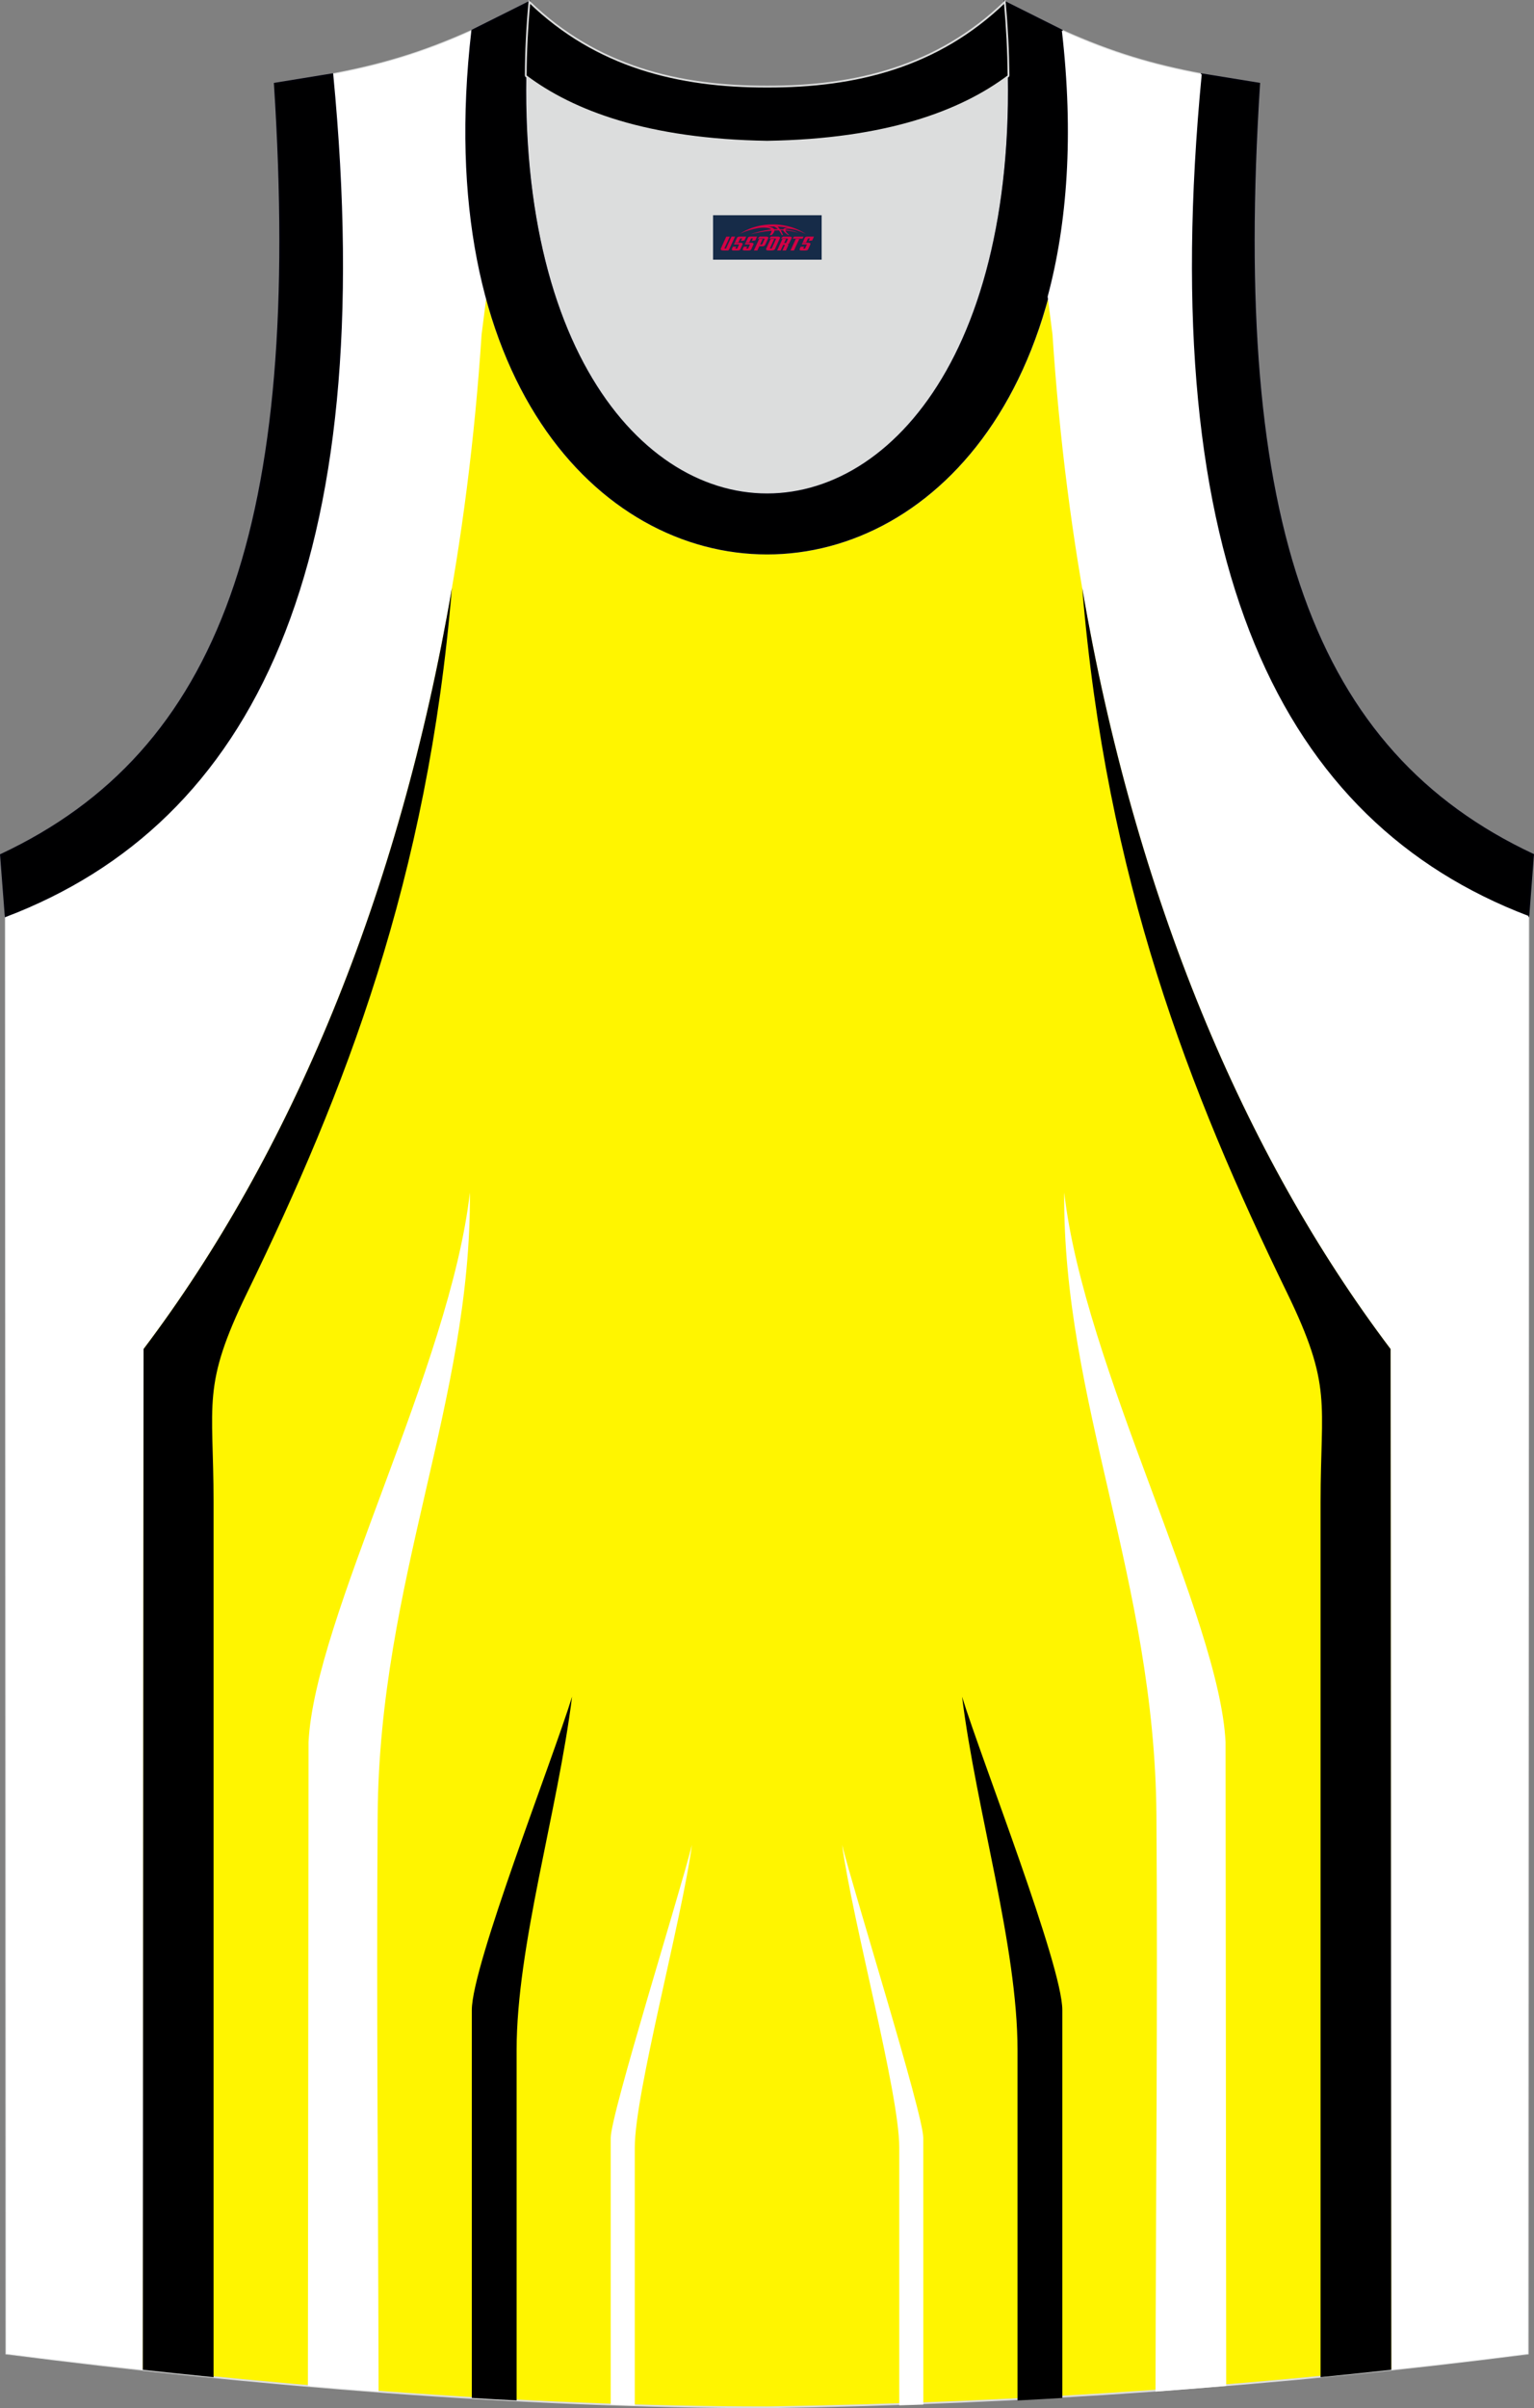 <?xml version="1.0" encoding="utf-8"?>
<!-- Generator: Adobe Illustrator 16.0.0, SVG Export Plug-In . SVG Version: 6.00 Build 0)  -->
<!DOCTYPE svg PUBLIC "-//W3C//DTD SVG 1.1//EN" "http://www.w3.org/Graphics/SVG/1.1/DTD/svg11.dtd">
<svg xmlns="http://www.w3.org/2000/svg" xmlns:xlink="http://www.w3.org/1999/xlink" version="1.1" id="图层_1" x="0px" y="0px" width="339.04px" height="531.93px" viewBox="-0.1 -0.07 339.04 531.93" enable-background="new -0.1 -0.07 339.04 531.93" xml:space="preserve">
<rect x="-0.1" y="-0.07" width="339.04" height="531.93" fill="#808080" stroke="none"/>
<g>
	<path fill="#DCDDDD" d="M169.43,31.25c26.46-0.42,42.93-6.7,53.29-14.49c0.02-0.06,0.03-0.12,0.05-0.17   c1.14,124.1-107.84,124.1-106.69,0c0.02,0.06,0.03,0.12,0.05,0.18C126.51,24.55,142.97,30.83,169.43,31.25z"/>
	<path fill="#FFF500" stroke="#DCDDDD" stroke-width="0.4" stroke-miterlimit="10" d="M169.46,531.66   c57.39-0.83,113.35-4.88,168.11-11.86l0.14-317.57c-54.54-20.79-82.67-77.26-72.2-185.89h0.02c-10.65-2-19.75-4.62-30.93-9.66   c17.79,154.03-148.1,154.03-130.31,0c-11.18,5.04-20.28,7.66-30.93,9.66h0.02c10.45,108.63-17.68,165.1-72.22,185.89L1.3,519.8   C55.61,526.73,114.73,531.66,169.46,531.66L169.46,531.66z M169.41,531.66h0.05H169.41z"/>
	<path fill="#FFFFFF" d="M107.41,65.44c-4.33-16.14-5.8-35.72-3.14-58.75c-11.18,5.04-20.28,7.66-30.93,9.66h0.02   c10.47,108.63-17.66,165.1-72.2,185.89L1.3,519.8c9.91,1.27,19.99,2.46,30.16,3.57l0.17-225.47   c40.96-54.18,68.63-131.33,74.71-224.08L107.41,65.44z"/>
	<path fill="#000001" stroke="#000009" stroke-width="0.4" stroke-miterlimit="22.926" d="M116.91,0.36   c-12.97,145.02,118.04,145.02,105.06,0l12.62,6.31c17.79,154.04-148.1,154.03-130.31,0L116.91,0.36z"/>
	<path fill="#000001" stroke="#DCDDDD" stroke-width="0.4" stroke-miterlimit="22.926" d="M116.91,0.36   c14.82,14.3,32.93,18.74,52.53,18.7c19.61,0.05,37.71-4.4,52.54-18.7c0.5,5.62,0.77,11.01,0.82,16.19   c-0.02,0.06-0.03,0.13-0.05,0.19c-10.37,7.79-26.85,14.07-53.3,14.49c-26.46-0.42-42.93-6.7-53.3-14.49   c-0.02-0.06-0.03-0.13-0.05-0.19C116.12,11.39,116.39,6,116.91,0.36z"/>
	<path fill="#000001" stroke="#000009" stroke-width="0.4" stroke-miterlimit="22.926" d="M337.7,202.23   c-54.55-20.79-82.67-77.26-72.2-185.89l12.7,2.07c-6.3,97.69,12.01,147.57,60.53,170.31L337.7,202.23z"/>
	<path fill="#000001" stroke="#000009" stroke-width="0.4" stroke-miterlimit="22.926" d="M1.15,202.27   C55.69,181.49,83.82,125,73.35,16.34l-12.71,2.07c6.3,97.71-12.01,147.6-60.53,170.35L1.15,202.27z"/>
	<path fill="#FFFFFF" d="M231.45,65.44c4.33-16.14,5.8-35.72,3.14-58.75c11.18,5.04,20.28,7.66,30.93,9.66h-0.02   c-10.47,108.64,17.65,165.11,72.2,185.89l-0.14,317.57c-9.91,1.27-19.99,2.46-30.16,3.57l-0.17-225.47   c-40.96-54.18-68.62-131.33-74.71-224.08L231.45,65.44z"/>
	
	<path d="M31.46,523.38c5.19,0.57,10.4,1.11,15.64,1.64V331.74c0-22.16-2.7-25.48,7.46-46.35c21.61-44.43,39.88-91.18,45.21-155.47   l-0.01,0.02C88.1,197.85,64.02,255.07,31.63,297.91L31.46,523.38z"/>
	<path fill="#FFFFFF" d="M67.95,526.94c5.2,0.45,10.41,0.87,15.62,1.26c-0.06-42.44-0.5-84.95-0.2-127.35   c0.38-51.83,20.75-91.55,20.38-137.52c-4.36,38.47-34.3,93.85-35.66,121.42L67.95,526.94z"/>
	<path d="M104.19,529.6c3.3,0.2,6.6,0.38,9.89,0.55v-77.38c0-23.02,9.06-52.61,12.26-78.07c-4.43,14.3-22.16,59.39-22.16,69.21   V529.6z"/>
	<path fill="#FFFFFF" d="M134.89,531.06c1.77,0.06,3.55,0.12,5.31,0.17v-57c0-11.97,10.35-50,12.63-66.79   c-2.58,10.41-17.95,59.45-17.95,64.71V531.06z"/>
	<path d="M307.4,523.38c-5.18,0.57-10.4,1.11-15.63,1.64V331.74c0-22.16,2.7-25.48-7.46-46.35   c-21.61-44.43-39.88-91.18-45.21-155.47l0.01,0.02c11.66,67.92,35.74,125.13,68.13,167.97L307.4,523.38z"/>
	<path fill="#FFFFFF" d="M270.91,526.94c-5.2,0.45-10.41,0.87-15.62,1.26c0.06-42.44,0.5-84.95,0.2-127.35   c-0.38-51.83-20.75-91.55-20.38-137.52c4.36,38.47,34.31,93.85,35.66,121.42L270.91,526.94z"/>
	<path d="M234.68,529.6c-3.3,0.2-6.6,0.38-9.89,0.55v-77.38c0-23.02-9.06-52.61-12.26-78.07c4.43,14.3,22.16,59.39,22.16,69.21   V529.6z"/>
	<path fill="#FFFFFF" d="M203.97,531.06c-1.77,0.06-3.55,0.12-5.32,0.17v-57c0-11.97-10.35-50-12.63-66.79   c2.58,10.41,17.94,59.45,17.94,64.71L203.97,531.06L203.97,531.06z"/>
</g>
<g id="tag_logo">
	<rect y="47.47" fill="#162B48" width="24" height="9.818" x="157.5"/>
	<g>
		<path fill="#D30044" d="M173.46,50.66l0.005-0.011c0.131-0.311,1.085-0.262,2.351,0.071c0.715,0.24,1.44,0.54,2.193,0.9    c-0.218-0.147-0.447-0.289-0.682-0.42l0.011,0.005l-0.011-0.005c-1.478-0.845-3.218-1.418-5.1-1.62    c-1.282-0.115-1.658-0.082-2.411-0.055c-2.449,0.142-4.68,0.905-6.458,2.095c1.26-0.638,2.722-1.075,4.195-1.336    c1.467-0.18,2.476-0.033,2.771,0.344c-1.691,0.175-3.469,0.633-4.555,1.075c1.156-0.338,2.967-0.665,4.647-0.813    c0.016,0.251-0.115,0.567-0.415,0.96h0.475c0.376-0.382,0.584-0.725,0.595-1.004c0.333-0.022,0.66-0.033,0.971-0.033    C172.29,51.1,172.5,51.45,172.7,51.84h0.262c-0.125-0.344-0.295-0.687-0.518-1.036c0.207,0,0.393,0.005,0.567,0.011    c0.104,0.267,0.496,0.66,1.058,1.025h0.245c-0.442-0.365-0.753-0.753-0.835-1.004c1.047,0.065,1.696,0.224,2.885,0.513    C175.28,50.92,174.54,50.75,173.46,50.66z M171.02,50.57c-0.164-0.295-0.655-0.485-1.402-0.551    c0.464-0.033,0.922-0.055,1.364-0.055c0.311,0.147,0.589,0.344,0.84,0.589C171.56,50.55,171.29,50.56,171.02,50.57z M173,50.62c-0.224-0.016-0.458-0.027-0.715-0.044c-0.147-0.202-0.311-0.398-0.502-0.6c0.082,0,0.164,0.005,0.24,0.011    c0.72,0.033,1.429,0.125,2.138,0.273C173.49,50.22,173.11,50.38,173,50.62z"/>
		<path fill="#D30044" d="M160.42,52.2L159.25,54.75C159.07,55.12,159.34,55.26,159.82,55.26l0.873,0.005    c0.115,0,0.251-0.049,0.327-0.175l1.342-2.891H161.58L160.36,54.83H160.19c-0.147,0-0.185-0.033-0.147-0.125l1.156-2.504H160.42L160.42,52.2z M162.28,53.55h1.271c0.36,0,0.584,0.125,0.442,0.425L163.52,55.01C163.42,55.23,163.15,55.26,162.92,55.26H162c-0.267,0-0.442-0.136-0.349-0.333l0.235-0.513h0.742L162.45,54.79C162.43,54.84,162.47,54.85,162.53,54.85h0.18    c0.082,0,0.125-0.016,0.147-0.071l0.376-0.813c0.011-0.022,0.011-0.044-0.055-0.044H162.11L162.28,53.55L162.28,53.55z M163.1,53.48h-0.78l0.475-1.025c0.098-0.218,0.338-0.256,0.578-0.256H164.82L164.43,53.04L163.65,53.16l0.262-0.562H163.62c-0.082,0-0.12,0.016-0.147,0.071L163.1,53.48L163.1,53.48z M164.69,53.55L164.52,53.92h1.069c0.06,0,0.06,0.016,0.049,0.044    L165.26,54.78C165.24,54.83,165.2,54.85,165.12,54.85H164.94c-0.055,0-0.104-0.011-0.082-0.06l0.175-0.376H164.29L164.06,54.93C163.96,55.12,164.14,55.26,164.41,55.26h0.916c0.24,0,0.502-0.033,0.605-0.251l0.475-1.031c0.142-0.3-0.082-0.425-0.442-0.425H164.69L164.69,53.55z M165.5,53.48l0.371-0.818c0.022-0.055,0.06-0.071,0.147-0.071h0.295L166.05,53.15l0.791-0.115l0.387-0.845H165.78c-0.24,0-0.48,0.038-0.578,0.256L164.73,53.48L165.5,53.48L165.5,53.48z M167.9,53.94h0.278c0.087,0,0.153-0.022,0.202-0.115    l0.496-1.075c0.033-0.076-0.011-0.12-0.125-0.12H167.35l0.431-0.431h1.522c0.355,0,0.485,0.153,0.393,0.355l-0.676,1.445    c-0.06,0.125-0.175,0.333-0.644,0.327l-0.649-0.005L167.29,55.26H166.51l1.178-2.558h0.785L167.9,53.94L167.9,53.94z     M170.49,54.75c-0.022,0.049-0.06,0.076-0.142,0.076h-0.191c-0.082,0-0.109-0.027-0.082-0.076l0.944-2.051h-0.785l-0.987,2.138    c-0.125,0.273,0.115,0.415,0.453,0.415h0.72c0.327,0,0.649-0.071,0.769-0.322l1.085-2.384c0.093-0.202-0.06-0.355-0.415-0.355    h-1.533l-0.431,0.431h1.38c0.115,0,0.164,0.033,0.131,0.104L170.49,54.75L170.49,54.75z M173.21,53.62h0.278    c0.087,0,0.158-0.022,0.202-0.115l0.344-0.753c0.033-0.076-0.011-0.12-0.125-0.12h-1.402l0.425-0.431h1.527    c0.355,0,0.485,0.153,0.393,0.355l-0.529,1.124c-0.044,0.093-0.147,0.18-0.393,0.18c0.224,0.011,0.256,0.158,0.175,0.327    l-0.496,1.075h-0.785l0.54-1.167c0.022-0.055-0.005-0.087-0.104-0.087h-0.235L172.44,55.26h-0.785l1.178-2.558h0.785L173.21,53.62L173.21,53.62z M175.78,52.71L174.6,55.26h0.785l1.184-2.558H175.78L175.78,52.71z M177.29,52.64l0.202-0.431h-2.1l-0.295,0.431    H177.29L177.29,52.64z M177.27,53.55h1.271c0.36,0,0.584,0.125,0.442,0.425l-0.475,1.031c-0.104,0.218-0.371,0.251-0.605,0.251    h-0.916c-0.267,0-0.442-0.136-0.349-0.333l0.235-0.513h0.742L177.44,54.79c-0.022,0.049,0.022,0.06,0.082,0.06h0.18    c0.082,0,0.125-0.016,0.147-0.071l0.376-0.813c0.011-0.022,0.011-0.044-0.049-0.044h-1.069L177.27,53.55L177.27,53.55z     M178.08,53.48H177.3l0.475-1.025c0.098-0.218,0.338-0.256,0.578-0.256h1.451l-0.387,0.845l-0.791,0.115l0.262-0.562h-0.295    c-0.082,0-0.12,0.016-0.147,0.071L178.08,53.48z"/>
	</g>
</g>
</svg>